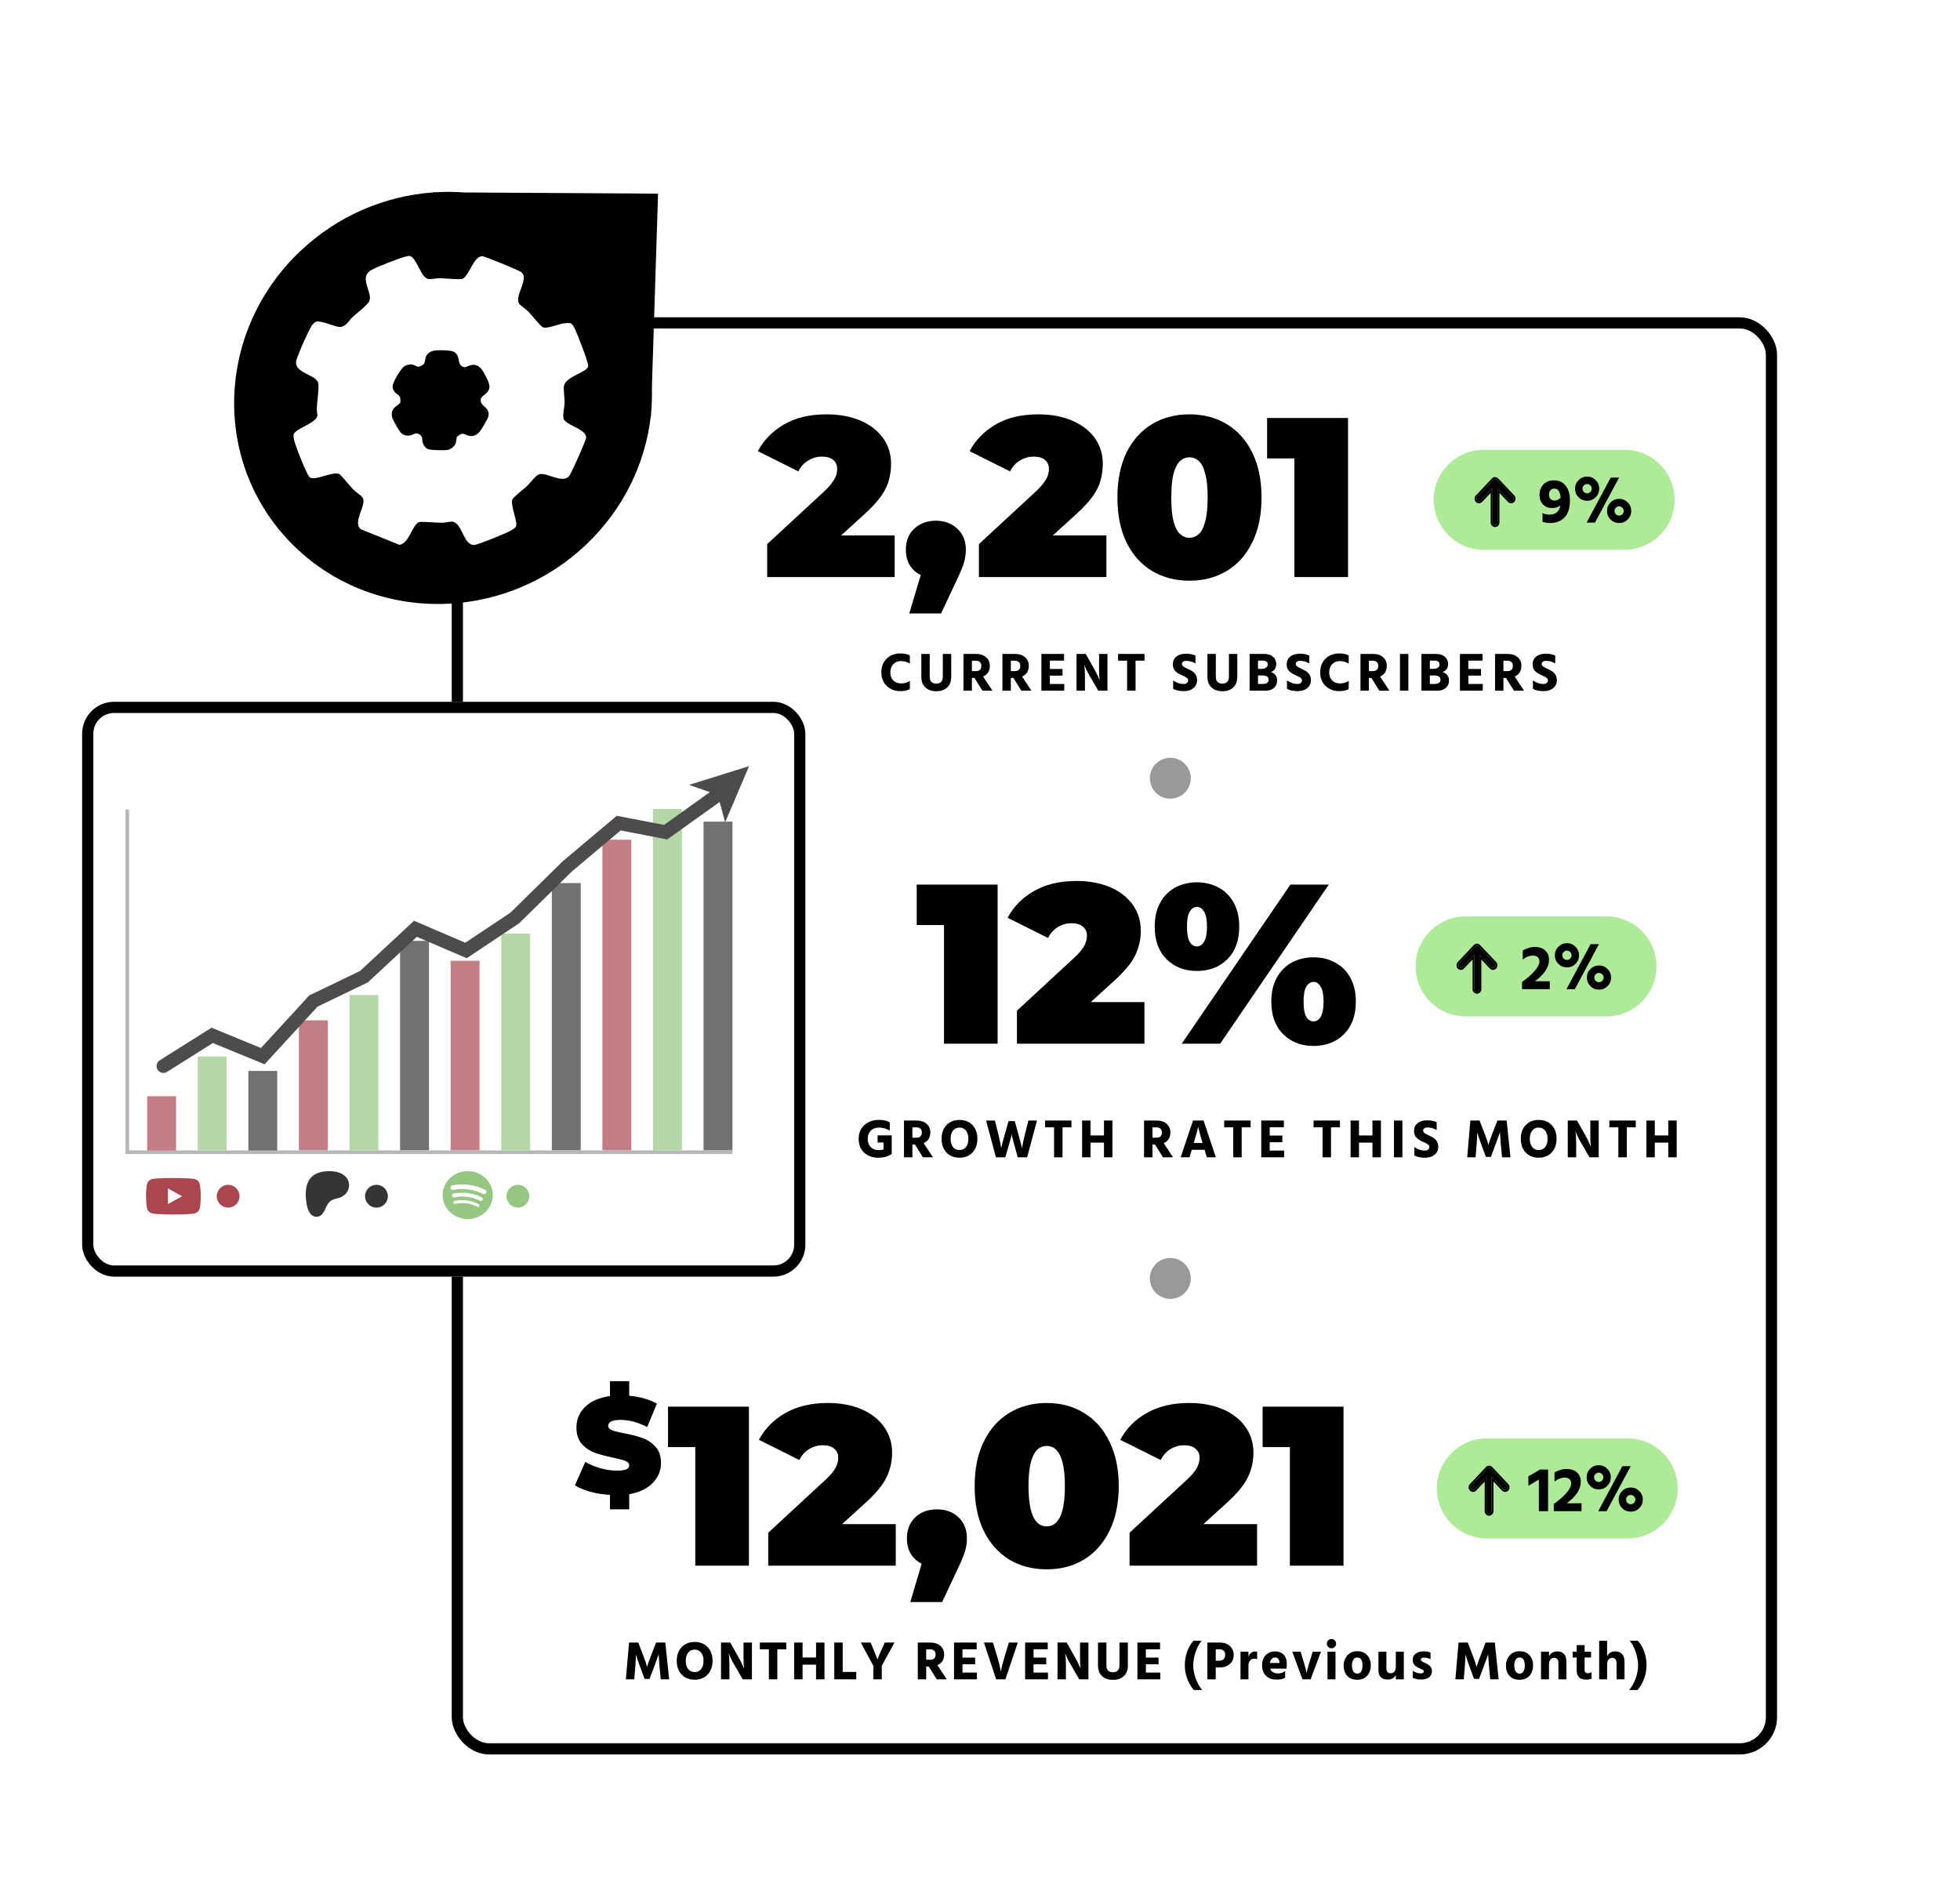 <svg width="420" height="405" viewBox="0 0 420 405" fill="none" xmlns="http://www.w3.org/2000/svg">
<g filter="url(#filter0_d_6360_2022)">
<rect x="96.8" y="64.8" width="284" height="308" rx="8" fill="white"/>
<rect x="98" y="66" width="281.6" height="305.6" rx="6.8" stroke="black" stroke-width="2.4"/>
<path d="M164.397 120.471V113.409L176.718 102.013C177.498 101.266 178.065 100.617 178.423 100.065C178.812 99.512 179.072 99.025 179.202 98.603C179.332 98.149 179.397 97.727 179.397 97.337C179.397 96.493 179.12 95.844 178.569 95.389C178.017 94.902 177.189 94.659 176.085 94.659C175.078 94.659 174.121 94.934 173.212 95.487C172.302 96.006 171.588 96.785 171.069 97.824L162.4 93.49C163.633 91.152 165.484 89.253 167.952 87.792C170.419 86.331 173.487 85.6 177.157 85.6C179.851 85.6 182.237 86.038 184.316 86.915C186.393 87.792 188.017 89.026 189.186 90.616C190.355 92.207 190.939 94.091 190.939 96.266C190.939 97.369 190.793 98.474 190.501 99.578C190.241 100.681 189.689 101.85 188.845 103.084C188.001 104.285 186.751 105.633 185.095 107.126L175.842 115.552L174.04 111.558H191.719V120.471H164.397ZM194.843 128.263L198.934 114.578L200.541 120.714C198.659 120.714 197.116 120.179 195.915 119.107C194.714 118.004 194.113 116.509 194.113 114.627C194.113 112.711 194.714 111.201 195.915 110.097C197.149 108.961 198.691 108.393 200.541 108.393C202.392 108.393 203.918 108.961 205.119 110.097C206.353 111.201 206.97 112.711 206.97 114.627C206.97 115.146 206.921 115.666 206.824 116.185C206.759 116.704 206.597 117.337 206.337 118.084C206.077 118.798 205.655 119.772 205.071 121.006L201.662 128.263H194.843ZM209.769 120.471V113.409L222.091 102.013C222.87 101.266 223.438 100.617 223.796 100.065C224.185 99.512 224.444 99.025 224.575 98.603C224.704 98.149 224.77 97.727 224.77 97.337C224.77 96.493 224.493 95.844 223.942 95.389C223.389 94.902 222.562 94.659 221.458 94.659C220.451 94.659 219.493 94.934 218.585 95.487C217.675 96.006 216.961 96.785 216.442 97.824L207.773 93.49C209.006 91.152 210.856 89.253 213.325 87.792C215.792 86.331 218.86 85.6 222.529 85.6C225.224 85.6 227.61 86.038 229.689 86.915C231.766 87.792 233.39 89.026 234.559 90.616C235.728 92.207 236.312 94.091 236.312 96.266C236.312 97.369 236.166 98.474 235.874 99.578C235.614 100.681 235.061 101.85 234.218 103.084C233.373 104.285 232.124 105.633 230.468 107.126L221.214 115.552L219.412 111.558H237.091V120.471H209.769ZM254.887 121.25C251.867 121.25 249.189 120.552 246.851 119.156C244.546 117.76 242.727 115.73 241.397 113.068C240.097 110.406 239.448 107.192 239.448 103.425C239.448 99.658 240.097 96.444 241.397 93.782C242.727 91.12 244.546 89.09 246.851 87.694C249.189 86.299 251.867 85.6 254.887 85.6C257.907 85.6 260.569 86.299 262.874 87.694C265.212 89.09 267.029 91.12 268.329 93.782C269.659 96.444 270.326 99.658 270.326 103.425C270.326 107.192 269.659 110.406 268.329 113.068C267.029 115.73 265.212 117.76 262.874 119.156C260.569 120.552 257.907 121.25 254.887 121.25ZM254.887 112.045C255.633 112.045 256.299 111.785 256.884 111.266C257.468 110.747 257.922 109.854 258.247 108.587C258.604 107.321 258.783 105.6 258.783 103.425C258.783 101.217 258.604 99.497 258.247 98.263C257.922 96.996 257.468 96.103 256.884 95.584C256.299 95.065 255.633 94.805 254.887 94.805C254.141 94.805 253.475 95.065 252.89 95.584C252.306 96.103 251.834 96.996 251.478 98.263C251.153 99.497 250.991 101.217 250.991 103.425C250.991 105.6 251.153 107.321 251.478 108.587C251.834 109.854 252.306 110.747 252.89 111.266C253.475 111.785 254.14 112.045 254.887 112.045ZM277.369 120.471V90.373L282.288 95.048H271.525V86.379H288.863V120.471H277.369Z" fill="black"/>
<path d="M194.969 137.283V139.013C194.385 138.654 193.734 138.475 193.017 138.475C192.386 138.475 191.856 138.697 191.427 139.141C190.999 139.578 190.785 140.166 190.785 140.906C190.785 141.631 190.999 142.208 191.427 142.636C191.856 143.057 192.409 143.268 193.087 143.268C193.82 143.268 194.447 143.081 194.969 142.706V144.471C194.494 144.768 193.808 144.916 192.912 144.916C191.759 144.916 190.792 144.545 190.013 143.805C189.242 143.057 188.856 142.091 188.856 140.906C188.856 139.706 189.23 138.729 189.978 137.973C190.734 137.217 191.716 136.839 192.924 136.839C193.812 136.839 194.494 136.987 194.969 137.283ZM202.032 141.783V136.944H203.832V141.771C203.832 142.8 203.544 143.587 202.967 144.132C202.39 144.67 201.611 144.939 200.629 144.939C199.663 144.939 198.888 144.67 198.303 144.132C197.719 143.595 197.427 142.835 197.427 141.853V136.944H199.227V141.842C199.227 142.816 199.694 143.303 200.629 143.303C201.564 143.303 202.032 142.796 202.032 141.783ZM208.262 138.405V140.626H209.115C209.894 140.626 210.284 140.244 210.284 139.48C210.284 139.145 210.183 138.884 209.98 138.697C209.777 138.503 209.501 138.405 209.15 138.405H208.262ZM210.518 144.822L208.811 142.087H208.262V144.822H206.462V136.944H209.185C210.066 136.944 210.771 137.178 211.301 137.645C211.838 138.113 212.107 138.721 212.107 139.469C212.107 140.591 211.628 141.366 210.67 141.795L212.668 144.822H210.518ZM216.61 138.405V140.626H217.464C218.243 140.626 218.632 140.244 218.632 139.48C218.632 139.145 218.531 138.884 218.328 138.697C218.126 138.503 217.849 138.405 217.499 138.405H216.61ZM218.866 144.822L217.16 142.087H216.61V144.822H214.81V136.944H217.534C218.414 136.944 219.119 137.178 219.649 137.645C220.187 138.113 220.456 138.721 220.456 139.469C220.456 140.591 219.977 141.366 219.018 141.795L221.017 144.822H218.866ZM224.97 143.384H228.056V144.822H223.159V136.944H228.009V138.382H224.97V140.17H227.682V141.596H224.97V143.384ZM230.686 144.822V136.944H232.661L234.497 140.205C234.754 140.665 234.976 141.097 235.163 141.503C235.358 141.9 235.482 142.181 235.537 142.344L235.63 142.601C235.552 142.025 235.513 141.226 235.513 140.205V136.944H237.314V144.822H235.338L233.456 141.561C233.207 141.14 232.985 140.727 232.79 140.322C232.603 139.909 232.474 139.605 232.404 139.41L232.311 139.118C232.428 139.819 232.486 140.634 232.486 141.561V144.822H230.686ZM245.253 136.944V138.393H243.336V144.822H241.524V138.393H239.596V136.944H245.253ZM256.169 137.295V138.978C255.538 138.612 254.883 138.428 254.205 138.428C253.901 138.428 253.668 138.491 253.504 138.616C253.348 138.74 253.27 138.9 253.27 139.095C253.27 139.29 253.368 139.465 253.562 139.621C253.757 139.769 254.049 139.929 254.439 140.1C254.681 140.209 254.879 140.306 255.035 140.392C255.199 140.47 255.382 140.583 255.585 140.731C255.795 140.871 255.959 141.023 256.075 141.187C256.2 141.343 256.305 141.538 256.391 141.771C256.477 142.005 256.52 142.258 256.52 142.531C256.52 143.24 256.259 143.817 255.737 144.261C255.214 144.697 254.521 144.916 253.656 144.916C252.729 144.916 251.973 144.752 251.388 144.425V142.613C252.097 143.127 252.853 143.384 253.656 143.384C253.929 143.384 254.155 143.314 254.334 143.174C254.513 143.026 254.603 142.835 254.603 142.601C254.603 142.523 254.591 142.449 254.568 142.379C254.544 142.309 254.501 142.243 254.439 142.181C254.377 142.118 254.314 142.068 254.252 142.029C254.198 141.982 254.112 141.931 253.995 141.877C253.886 141.814 253.792 141.764 253.714 141.725C253.636 141.686 253.52 141.631 253.364 141.561C253.216 141.491 253.095 141.436 253.001 141.397C252.495 141.164 252.086 140.875 251.774 140.532C251.47 140.19 251.318 139.734 251.318 139.165C251.318 138.487 251.568 137.941 252.066 137.528C252.565 137.108 253.255 136.897 254.135 136.897C254.922 136.897 255.6 137.03 256.169 137.295ZM263.342 141.783V136.944H265.142V141.771C265.142 142.8 264.854 143.587 264.277 144.132C263.7 144.67 262.921 144.939 261.939 144.939C260.973 144.939 260.198 144.67 259.613 144.132C259.029 143.595 258.737 142.835 258.737 141.853V136.944H260.537V141.842C260.537 142.816 261.004 143.303 261.939 143.303C262.874 143.303 263.342 142.796 263.342 141.783ZM269.572 143.384H270.519C271.407 143.384 271.851 143.081 271.851 142.473C271.851 141.865 271.411 141.561 270.53 141.561H269.572V143.384ZM269.572 138.382V140.147H270.238C270.706 140.147 271.056 140.061 271.29 139.89C271.532 139.718 271.652 139.492 271.652 139.212C271.652 138.658 271.278 138.382 270.53 138.382H269.572ZM267.772 136.944H270.834C271.699 136.944 272.358 137.151 272.81 137.564C273.261 137.969 273.487 138.487 273.487 139.118C273.487 139.531 273.378 139.893 273.16 140.205C272.942 140.517 272.658 140.727 272.307 140.836C273.219 141.109 273.674 141.725 273.674 142.683C273.674 143.306 273.448 143.821 272.997 144.226C272.552 144.623 271.945 144.822 271.173 144.822H267.772V136.944ZM280.564 137.295V138.978C279.933 138.612 279.278 138.428 278.6 138.428C278.296 138.428 278.062 138.491 277.899 138.616C277.743 138.74 277.665 138.9 277.665 139.095C277.665 139.29 277.762 139.465 277.957 139.621C278.152 139.769 278.444 139.929 278.834 140.1C279.076 140.209 279.274 140.306 279.43 140.392C279.594 140.47 279.777 140.583 279.979 140.731C280.19 140.871 280.353 141.023 280.47 141.187C280.595 141.343 280.7 141.538 280.786 141.771C280.872 142.005 280.914 142.258 280.914 142.531C280.914 143.24 280.653 143.817 280.131 144.261C279.609 144.697 278.916 144.916 278.051 144.916C277.124 144.916 276.368 144.752 275.783 144.425V142.613C276.492 143.127 277.248 143.384 278.051 143.384C278.324 143.384 278.55 143.314 278.729 143.174C278.908 143.026 278.998 142.835 278.998 142.601C278.998 142.523 278.986 142.449 278.963 142.379C278.939 142.309 278.896 142.243 278.834 142.181C278.772 142.118 278.709 142.068 278.647 142.029C278.592 141.982 278.507 141.931 278.39 141.877C278.281 141.814 278.187 141.764 278.109 141.725C278.031 141.686 277.914 141.631 277.759 141.561C277.611 141.491 277.49 141.436 277.396 141.397C276.89 141.164 276.481 140.875 276.169 140.532C275.865 140.19 275.713 139.734 275.713 139.165C275.713 138.487 275.962 137.941 276.461 137.528C276.96 137.108 277.65 136.897 278.53 136.897C279.317 136.897 279.995 137.03 280.564 137.295ZM289.011 137.283V139.013C288.426 138.654 287.776 138.475 287.059 138.475C286.428 138.475 285.898 138.697 285.469 139.141C285.041 139.578 284.826 140.166 284.826 140.906C284.826 141.631 285.041 142.208 285.469 142.636C285.898 143.057 286.451 143.268 287.129 143.268C287.861 143.268 288.489 143.081 289.011 142.706V144.471C288.535 144.768 287.85 144.916 286.954 144.916C285.8 144.916 284.834 144.545 284.055 143.805C283.283 143.057 282.898 142.091 282.898 140.906C282.898 139.706 283.272 138.729 284.02 137.973C284.776 137.217 285.757 136.839 286.965 136.839C287.854 136.839 288.535 136.987 289.011 137.283ZM293.328 138.405V140.626H294.181C294.96 140.626 295.35 140.244 295.35 139.48C295.35 139.145 295.248 138.884 295.046 138.697C294.843 138.503 294.567 138.405 294.216 138.405H293.328ZM295.584 144.822L293.877 142.087H293.328V144.822H291.528V136.944H294.251C295.132 136.944 295.837 137.178 296.367 137.645C296.904 138.113 297.173 138.721 297.173 139.469C297.173 140.591 296.694 141.366 295.735 141.795L297.734 144.822H295.584ZM299.993 144.822V136.944H301.793V144.822H299.993ZM306.394 143.384H307.341C308.23 143.384 308.674 143.081 308.674 142.473C308.674 141.865 308.233 141.561 307.353 141.561H306.394V143.384ZM306.394 138.382V140.147H307.061C307.528 140.147 307.879 140.061 308.113 139.89C308.354 139.718 308.475 139.492 308.475 139.212C308.475 138.658 308.101 138.382 307.353 138.382H306.394ZM304.594 136.944H307.657C308.522 136.944 309.18 137.151 309.632 137.564C310.084 137.969 310.31 138.487 310.31 139.118C310.31 139.531 310.201 139.893 309.983 140.205C309.765 140.517 309.48 140.727 309.13 140.836C310.041 141.109 310.497 141.725 310.497 142.683C310.497 143.306 310.271 143.821 309.819 144.226C309.375 144.623 308.767 144.822 307.996 144.822H304.594V136.944ZM314.652 143.384H317.738V144.822H312.841V136.944H317.691V138.382H314.652V140.17H317.364V141.596H314.652V143.384ZM322.167 138.405V140.626H323.02C323.8 140.626 324.189 140.244 324.189 139.48C324.189 139.145 324.088 138.884 323.885 138.697C323.683 138.503 323.406 138.405 323.055 138.405H322.167ZM324.423 144.822L322.716 142.087H322.167V144.822H320.367V136.944H323.09C323.971 136.944 324.676 137.178 325.206 137.645C325.744 138.113 326.013 138.721 326.013 139.469C326.013 140.591 325.533 141.366 324.575 141.795L326.574 144.822H324.423ZM333.263 137.295V138.978C332.632 138.612 331.978 138.428 331.3 138.428C330.996 138.428 330.762 138.491 330.598 138.616C330.443 138.74 330.365 138.9 330.365 139.095C330.365 139.29 330.462 139.465 330.657 139.621C330.852 139.769 331.144 139.929 331.533 140.1C331.775 140.209 331.974 140.306 332.13 140.392C332.293 140.47 332.476 140.583 332.679 140.731C332.889 140.871 333.053 141.023 333.17 141.187C333.295 141.343 333.4 141.538 333.485 141.771C333.571 142.005 333.614 142.258 333.614 142.531C333.614 143.24 333.353 143.817 332.831 144.261C332.309 144.697 331.615 144.916 330.75 144.916C329.823 144.916 329.067 144.752 328.483 144.425V142.613C329.192 143.127 329.948 143.384 330.75 143.384C331.023 143.384 331.249 143.314 331.428 143.174C331.607 143.026 331.697 142.835 331.697 142.601C331.697 142.523 331.685 142.449 331.662 142.379C331.639 142.309 331.596 142.243 331.533 142.181C331.471 142.118 331.409 142.068 331.346 142.029C331.292 141.982 331.206 141.931 331.089 141.877C330.98 141.814 330.887 141.764 330.809 141.725C330.731 141.686 330.614 141.631 330.458 141.561C330.31 141.491 330.189 141.436 330.096 141.397C329.589 141.164 329.18 140.875 328.868 140.532C328.565 140.19 328.413 139.734 328.413 139.165C328.413 138.487 328.662 137.941 329.161 137.528C329.659 137.108 330.349 136.897 331.23 136.897C332.017 136.897 332.694 137.03 333.263 137.295Z" fill="black"/>
<path d="M317.936 93.198H348.131C354.049 93.198 358.846 97.995 358.846 103.912C358.846 109.83 354.049 114.627 348.131 114.627H317.936C312.019 114.627 307.222 109.83 307.222 103.912C307.222 97.995 312.019 93.198 317.936 93.198Z" fill="#AFEA98"/>
<path d="M333.088 104.064C333.633 104.064 334.075 103.859 334.411 103.45C334.302 102.16 333.865 101.514 333.102 101.514C332.747 101.514 332.461 101.628 332.242 101.855C332.033 102.082 331.929 102.4 331.929 102.809C331.929 103.173 332.033 103.473 332.242 103.709C332.452 103.946 332.733 104.064 333.088 104.064ZM330.538 108.632V106.75C331.01 106.977 331.479 107.091 331.942 107.091C332.652 107.091 333.202 106.932 333.592 106.614C333.983 106.287 334.238 105.777 334.356 105.087C333.966 105.477 333.374 105.673 332.583 105.673C331.784 105.673 331.133 105.419 330.633 104.909C330.142 104.391 329.897 103.704 329.897 102.85C329.897 101.959 330.175 101.219 330.729 100.627C331.293 100.036 332.052 99.741 333.006 99.741C334.07 99.741 334.902 100.128 335.502 100.9C336.11 101.664 336.415 102.709 336.415 104.037C336.415 105.664 336.029 106.882 335.256 107.691C334.484 108.491 333.451 108.891 332.161 108.891C331.542 108.891 331.002 108.805 330.538 108.632ZM339.991 108.796L345.159 99.141H346.959L341.777 108.796H339.991ZM345.118 108.141C344.619 107.632 344.368 107.018 344.368 106.3C344.368 105.582 344.619 104.973 345.118 104.473C345.628 103.964 346.241 103.709 346.959 103.709C347.677 103.709 348.287 103.964 348.787 104.473C349.296 104.973 349.55 105.582 349.55 106.3C349.55 107.018 349.296 107.632 348.787 108.141C348.287 108.641 347.677 108.891 346.959 108.891C346.241 108.891 345.628 108.641 345.118 108.141ZM338.259 103.368C337.759 102.859 337.509 102.245 337.509 101.527C337.509 100.81 337.759 100.2 338.259 99.7C338.769 99.191 339.382 98.936 340.1 98.936C340.818 98.936 341.428 99.191 341.927 99.7C342.437 100.2 342.691 100.81 342.691 101.527C342.691 102.245 342.437 102.859 341.927 103.368C341.428 103.868 340.818 104.118 340.1 104.118C339.382 104.118 338.769 103.868 338.259 103.368ZM339.391 100.832C339.2 101.023 339.105 101.255 339.105 101.527C339.105 101.8 339.2 102.037 339.391 102.237C339.591 102.427 339.827 102.523 340.1 102.523C340.373 102.523 340.605 102.427 340.796 102.237C340.995 102.037 341.096 101.8 341.096 101.527C341.096 101.255 340.995 101.023 340.796 100.832C340.605 100.632 340.373 100.532 340.1 100.532C339.827 100.532 339.591 100.632 339.391 100.832ZM346.25 105.605C346.059 105.796 345.964 106.028 345.964 106.3C345.964 106.573 346.059 106.81 346.25 107.009C346.45 107.2 346.687 107.296 346.959 107.296C347.232 107.296 347.464 107.2 347.655 107.009C347.854 106.81 347.955 106.573 347.955 106.3C347.955 106.028 347.854 105.796 347.655 105.605C347.464 105.405 347.232 105.305 346.959 105.305C346.687 105.305 346.45 105.405 346.25 105.605Z" fill="black"/>
<path fill-rule="evenodd" clip-rule="evenodd" d="M319.988 99.621C320.199 99.398 320.542 99.398 320.754 99.621L324.197 103.271C324.408 103.494 324.408 103.857 324.197 104.082C323.985 104.306 323.644 104.306 323.432 104.082L320.912 101.412V108.771C320.912 109.087 320.67 109.344 320.371 109.344C320.072 109.344 319.829 109.087 319.829 108.771V101.412L317.309 104.082C317.098 104.306 316.756 104.306 316.545 104.082C316.333 103.857 316.333 103.494 316.545 103.271L319.988 99.621Z" fill="black"/>
<path fill-rule="evenodd" clip-rule="evenodd" d="M319.702 99.334C320.07 98.945 320.67 98.945 321.039 99.334L324.482 102.983C324.844 103.367 324.844 103.985 324.482 104.37C324.114 104.759 323.514 104.759 323.147 104.37L321.31 102.424V108.771C321.31 109.305 320.898 109.756 320.37 109.756C319.843 109.756 319.431 109.305 319.431 108.771V102.424L317.594 104.37C317.227 104.759 316.627 104.759 316.259 104.37C315.897 103.985 315.897 103.367 316.259 102.983L319.702 99.334ZM317.309 104.082C317.098 104.306 316.756 104.306 316.544 104.082C316.333 103.858 316.333 103.494 316.544 103.271L319.988 99.621C320.199 99.398 320.542 99.398 320.753 99.621L324.197 103.271C324.408 103.494 324.408 103.858 324.197 104.082C323.985 104.306 323.643 104.306 323.432 104.082L320.912 101.412V108.771C320.912 109.087 320.67 109.344 320.37 109.344C320.071 109.344 319.829 109.087 319.829 108.771V101.412L317.309 104.082Z" fill="black"/>
<path d="M213.776 186.379V220.471H202.283V195.048H196.438V186.379H213.776ZM245.236 211.558V220.471H217.914V213.409L230.236 202.013C231.307 201.007 232.022 200.145 232.379 199.431C232.736 198.718 232.914 198.019 232.914 197.337C232.914 196.493 232.622 195.844 232.038 195.389C231.486 194.902 230.674 194.659 229.603 194.659C228.564 194.659 227.59 194.934 226.68 195.487C225.772 196.039 225.073 196.818 224.586 197.824L215.917 193.49C217.217 191.055 219.116 189.139 221.615 187.743C224.116 186.314 227.135 185.6 230.674 185.6C233.369 185.6 235.756 186.038 237.833 186.915C239.912 187.792 241.535 189.041 242.703 190.665C243.872 192.289 244.457 194.155 244.457 196.266C244.457 198.149 244.052 199.919 243.239 201.574C242.46 203.198 240.918 205.049 238.612 207.126L233.742 211.558H245.236ZM256.495 204.886C253.832 204.886 251.657 204.042 249.969 202.354C248.28 200.666 247.436 198.343 247.436 195.389C247.436 193.409 247.826 191.704 248.605 190.275C249.384 188.847 250.456 187.76 251.82 187.012C253.215 186.265 254.774 185.892 256.495 185.892C258.216 185.892 259.758 186.265 261.122 187.012C262.517 187.76 263.605 188.847 264.385 190.275C265.164 191.704 265.553 193.409 265.553 195.389C265.553 198.343 264.709 200.666 263.021 202.354C261.332 204.042 259.157 204.886 256.495 204.886ZM276.511 186.379H284.742L261.463 220.471H253.232L276.511 186.379ZM256.495 199.626C257.111 199.626 257.615 199.302 258.005 198.652C258.426 197.97 258.638 196.882 258.638 195.389C258.638 193.896 258.426 192.825 258.005 192.175C257.615 191.493 257.111 191.152 256.495 191.152C255.878 191.152 255.358 191.493 254.936 192.175C254.547 192.825 254.352 193.896 254.352 195.389C254.352 196.882 254.547 197.97 254.936 198.652C255.358 199.302 255.877 199.626 256.495 199.626ZM281.479 220.958C278.816 220.958 276.641 220.113 274.953 218.425C273.264 216.737 272.42 214.415 272.42 211.461C272.42 209.481 272.81 207.776 273.589 206.347C274.369 204.918 275.44 203.831 276.804 203.084C278.199 202.337 279.758 201.964 281.479 201.964C283.2 201.964 284.742 202.337 286.106 203.084C287.502 203.831 288.59 204.918 289.369 206.347C290.148 207.776 290.538 209.481 290.538 211.461C290.538 214.415 289.693 216.737 288.005 218.425C286.316 220.113 284.141 220.958 281.479 220.958ZM281.479 215.698C282.096 215.698 282.599 215.374 282.989 214.724C283.411 214.042 283.622 212.954 283.622 211.461C283.622 209.968 283.411 208.896 282.989 208.247C282.599 207.565 282.096 207.224 281.479 207.224C280.862 207.224 280.342 207.565 279.921 208.247C279.531 208.896 279.336 209.968 279.336 211.461C279.336 212.954 279.531 214.042 279.921 214.724C280.342 215.374 280.862 215.698 281.479 215.698Z" fill="black"/>
<path d="M191.083 240.123V244.097C190.335 244.642 189.392 244.915 188.255 244.915C186.992 244.915 185.968 244.553 185.181 243.828C184.394 243.103 184 242.118 184 240.871C184 239.64 184.409 238.654 185.227 237.914C186.053 237.173 187.097 236.803 188.36 236.803C189.248 236.803 190.016 236.967 190.662 237.294V239.094C189.914 238.666 189.147 238.451 188.36 238.451C187.62 238.451 187.031 238.673 186.595 239.118C186.158 239.554 185.94 240.138 185.94 240.871C185.94 241.611 186.155 242.199 186.583 242.636C187.012 243.072 187.596 243.29 188.336 243.29C188.671 243.29 189.003 243.24 189.33 243.138V241.654H188.056V240.123H191.083ZM195.514 238.405V240.625H196.367C197.147 240.625 197.536 240.244 197.536 239.48C197.536 239.145 197.435 238.884 197.232 238.697C197.03 238.502 196.753 238.405 196.402 238.405H195.514ZM197.77 244.822L196.063 242.086H195.514V244.822H193.714V236.943H196.438C197.318 236.943 198.023 237.177 198.553 237.645C199.091 238.112 199.36 238.72 199.36 239.468C199.36 240.59 198.88 241.366 197.922 241.794L199.921 244.822H197.77ZM201.77 240.859C201.77 239.651 202.117 238.677 202.811 237.937C203.512 237.189 204.443 236.815 205.604 236.815C206.773 236.815 207.704 237.185 208.398 237.925C209.091 238.666 209.438 239.644 209.438 240.859C209.438 242.067 209.087 243.045 208.386 243.793C207.693 244.533 206.765 244.903 205.604 244.903C204.435 244.903 203.504 244.533 202.811 243.793C202.117 243.053 201.77 242.075 201.77 240.859ZM204.213 239.106C203.87 239.534 203.699 240.119 203.699 240.859C203.699 241.599 203.87 242.188 204.213 242.624C204.556 243.053 205.02 243.267 205.604 243.267C206.189 243.267 206.652 243.053 206.995 242.624C207.338 242.188 207.509 241.599 207.509 240.859C207.509 240.119 207.338 239.534 206.995 239.106C206.652 238.669 206.189 238.451 205.604 238.451C205.02 238.451 204.556 238.669 204.213 239.106ZM216.116 237.06H217.449L218.22 239.842C218.384 240.427 218.528 240.972 218.652 241.479C218.785 241.977 218.875 242.332 218.921 242.542L218.991 242.858C219.093 242.164 219.311 241.155 219.646 239.831L220.371 236.943H222.206L220.102 244.822H218.091L217.402 242.332C217.238 241.732 217.102 241.225 216.993 240.812C216.891 240.399 216.829 240.134 216.806 240.018L216.782 239.842C216.759 240.162 216.549 240.992 216.151 242.332L215.426 244.822H213.416L211.3 236.943H213.194L213.919 239.842C214.074 240.466 214.203 241.031 214.304 241.537C214.406 242.036 214.468 242.383 214.491 242.577L214.538 242.858C214.671 242.25 214.936 241.245 215.333 239.842L216.116 237.06ZM229.601 236.943V238.393H227.684V244.822H225.872V238.393H223.943V236.943H229.601ZM236.566 236.943H238.378V244.822H236.566V241.677H233.679V244.822H231.879V236.943H233.679V240.146H236.566V236.943ZM246.952 238.405V240.625H247.806C248.585 240.625 248.974 240.244 248.974 239.48C248.974 239.145 248.873 238.884 248.67 238.697C248.468 238.502 248.191 238.405 247.841 238.405H246.952ZM249.208 244.822L247.502 242.086H246.952V244.822H245.152V236.943H247.876C248.756 236.943 249.461 237.177 249.991 237.645C250.529 238.112 250.798 238.72 250.798 239.468C250.798 240.59 250.319 241.366 249.36 241.794L251.359 244.822H249.208ZM255.803 241.759H257.697L257.615 241.479C257.389 240.715 257.202 240.064 257.054 239.527C256.914 238.989 256.828 238.642 256.797 238.486L256.75 238.253C256.688 238.681 256.399 239.757 255.885 241.479L255.803 241.759ZM258.609 244.822L258.129 243.209H255.371L254.892 244.822H253.01L255.64 236.943H257.907L260.537 244.822H258.609ZM267.988 236.943V238.393H266.071V244.822H264.259V238.393H262.33V236.943H267.988ZM272.079 243.384H275.164V244.822H270.267V236.943H275.118V238.381H272.079V240.17H274.79V241.596H272.079V243.384ZM287.132 236.943V238.393H285.215V244.822H283.404V238.393H281.475V236.943H287.132ZM294.098 236.943H295.909V244.822H294.098V241.677H291.211V244.822H289.411V236.943H291.211V240.146H294.098V236.943ZM298.71 244.822V236.943H300.51V244.822H298.71ZM307.858 237.294V238.977C307.227 238.611 306.572 238.428 305.894 238.428C305.59 238.428 305.357 238.49 305.193 238.615C305.037 238.74 304.959 238.899 304.959 239.094C304.959 239.289 305.057 239.464 305.252 239.62C305.446 239.768 305.739 239.928 306.128 240.099C306.37 240.208 306.568 240.306 306.724 240.392C306.888 240.47 307.071 240.582 307.274 240.731C307.484 240.871 307.648 241.023 307.765 241.186C307.889 241.342 307.994 241.537 308.08 241.771C308.166 242.005 308.209 242.258 308.209 242.531C308.209 243.24 307.948 243.816 307.426 244.26C306.903 244.697 306.21 244.915 305.345 244.915C304.418 244.915 303.662 244.751 303.077 244.424V242.612C303.787 243.127 304.542 243.384 305.345 243.384C305.618 243.384 305.844 243.314 306.023 243.173C306.202 243.025 306.292 242.834 306.292 242.601C306.292 242.523 306.28 242.449 306.257 242.379C306.233 242.309 306.19 242.242 306.128 242.18C306.066 242.118 306.003 242.067 305.941 242.028C305.887 241.981 305.801 241.931 305.684 241.876C305.575 241.814 305.481 241.763 305.403 241.724C305.326 241.685 305.209 241.631 305.053 241.56C304.905 241.49 304.784 241.436 304.69 241.397C304.184 241.163 303.775 240.875 303.463 240.532C303.159 240.189 303.007 239.733 303.007 239.164C303.007 238.486 303.257 237.941 303.755 237.528C304.254 237.107 304.944 236.897 305.824 236.897C306.611 236.897 307.289 237.029 307.858 237.294ZM314.4 244.822L315.078 236.943H317.053L318.152 239.795C318.339 240.271 318.498 240.707 318.631 241.105C318.763 241.502 318.849 241.783 318.888 241.946L318.947 242.18C319.071 241.666 319.344 240.871 319.765 239.795L320.875 236.943H322.85L323.669 244.822H321.869L321.576 241.771L321.424 239.468C321.222 240.053 320.941 240.82 320.583 241.771L319.473 244.74H318.409L317.31 241.771C317.131 241.288 316.979 240.855 316.854 240.473C316.73 240.092 316.648 239.827 316.609 239.679L316.55 239.468C316.55 240.021 316.515 240.789 316.445 241.771L316.2 244.822H314.4ZM325.885 240.859C325.885 239.651 326.231 238.677 326.925 237.937C327.626 237.189 328.557 236.815 329.718 236.815C330.887 236.815 331.818 237.185 332.512 237.925C333.206 238.666 333.552 239.644 333.552 240.859C333.552 242.067 333.202 243.045 332.5 243.793C331.807 244.533 330.879 244.903 329.718 244.903C328.55 244.903 327.618 244.533 326.925 243.793C326.231 243.053 325.885 242.075 325.885 240.859ZM328.328 239.106C327.985 239.534 327.813 240.119 327.813 240.859C327.813 241.599 327.985 242.188 328.328 242.624C328.67 243.053 329.134 243.267 329.718 243.267C330.303 243.267 330.767 243.053 331.109 242.624C331.452 242.188 331.624 241.599 331.624 240.859C331.624 240.119 331.452 239.534 331.109 239.106C330.767 238.669 330.303 238.451 329.718 238.451C329.134 238.451 328.67 238.669 328.328 239.106ZM335.952 244.822V236.943H337.928L339.763 240.205C340.02 240.664 340.242 241.097 340.429 241.502C340.624 241.899 340.748 242.18 340.803 242.344L340.897 242.601C340.819 242.024 340.78 241.225 340.78 240.205V236.943H342.58V244.822H340.604L338.722 241.56C338.473 241.14 338.251 240.727 338.056 240.321C337.869 239.908 337.741 239.605 337.671 239.41L337.577 239.118C337.694 239.819 337.752 240.633 337.752 241.56V244.822H335.952ZM350.52 236.943V238.393H348.603V244.822H346.791V238.393H344.863V236.943H350.52ZM357.485 236.943H359.297V244.822H357.485V241.677H354.598V244.822H352.798V236.943H354.598V240.146H357.485V236.943Z" fill="black"/>
<path d="M314.054 193.197H344.249C350.166 193.197 354.964 197.994 354.964 203.912C354.964 209.829 350.166 214.626 344.249 214.626H314.054C308.137 214.626 303.339 209.829 303.339 203.912C303.339 197.994 308.137 193.197 314.054 193.197Z" fill="#AFEA98"/>
<path d="M328.933 207.091H332.097V208.782H326.151V207.241C327.133 206.568 327.997 205.823 328.742 205.005C329.497 204.187 329.874 203.464 329.874 202.837C329.874 202.455 329.76 202.155 329.533 201.937C329.306 201.71 328.961 201.596 328.497 201.596C327.724 201.596 326.992 201.882 326.301 202.455V200.532C326.601 200.314 326.992 200.128 327.474 199.973C327.956 199.818 328.429 199.741 328.892 199.741C329.82 199.741 330.556 199.987 331.101 200.477C331.656 200.96 331.933 201.637 331.933 202.509C331.933 204.082 330.933 205.61 328.933 207.091ZM335.67 208.796L340.838 199.141H342.638L337.456 208.796H335.67ZM340.797 208.141C340.296 207.632 340.047 207.018 340.047 206.3C340.047 205.582 340.296 204.973 340.797 204.473C341.305 203.964 341.919 203.709 342.638 203.709C343.357 203.709 343.965 203.964 344.465 204.473C344.974 204.973 345.229 205.582 345.229 206.3C345.229 207.018 344.974 207.632 344.465 208.141C343.965 208.641 343.356 208.891 342.638 208.891C341.92 208.891 341.305 208.641 340.797 208.141ZM333.938 203.368C333.437 202.859 333.188 202.245 333.188 201.527C333.188 200.81 333.437 200.2 333.938 199.7C334.446 199.191 335.06 198.937 335.779 198.937C336.498 198.937 337.105 199.191 337.606 199.7C338.115 200.2 338.37 200.81 338.37 201.527C338.37 202.245 338.115 202.859 337.606 203.368C337.105 203.868 336.497 204.118 335.779 204.118C335.061 204.118 334.446 203.868 333.938 203.368ZM335.07 200.832C334.879 201.023 334.783 201.255 334.783 201.527C334.783 201.8 334.879 202.037 335.07 202.237C335.269 202.427 335.506 202.523 335.779 202.523C336.052 202.523 336.283 202.427 336.474 202.237C336.674 202.037 336.774 201.8 336.774 201.527C336.774 201.255 336.674 201.023 336.474 200.832C336.283 200.632 336.052 200.532 335.779 200.532C335.506 200.532 335.269 200.632 335.07 200.832ZM341.929 205.605C341.738 205.796 341.643 206.028 341.643 206.3C341.643 206.573 341.738 206.81 341.929 207.009C342.129 207.2 342.365 207.296 342.638 207.296C342.911 207.296 343.143 207.2 343.333 207.009C343.533 206.81 343.633 206.573 343.633 206.3C343.633 206.028 343.533 205.796 343.333 205.605C343.143 205.405 342.911 205.305 342.638 205.305C342.365 205.305 342.129 205.405 341.929 205.605Z" fill="black"/>
<path fill-rule="evenodd" clip-rule="evenodd" d="M316.107 199.621C316.318 199.398 316.661 199.398 316.872 199.621L320.315 203.271C320.527 203.494 320.527 203.857 320.315 204.082C320.104 204.306 319.762 204.306 319.551 204.082L317.031 201.412V208.771C317.031 209.087 316.788 209.344 316.489 209.344C316.19 209.344 315.948 209.087 315.948 208.771V201.412L313.428 204.082C313.217 204.306 312.875 204.306 312.663 204.082C312.452 203.857 312.452 203.494 312.663 203.271L316.107 199.621Z" fill="black"/>
<path fill-rule="evenodd" clip-rule="evenodd" d="M315.821 199.334C316.189 198.944 316.789 198.944 317.157 199.334L320.601 202.982C320.963 203.366 320.963 203.985 320.601 204.37C320.232 204.758 319.632 204.758 319.265 204.37L317.429 202.423V208.77C317.429 209.305 317.017 209.756 316.489 209.756C315.961 209.756 315.549 209.305 315.549 208.77V202.423L313.713 204.37C313.346 204.758 312.746 204.758 312.378 204.37C312.015 203.985 312.015 203.366 312.378 202.982L315.821 199.334ZM313.428 204.081C313.216 204.305 312.874 204.305 312.663 204.081C312.452 203.857 312.452 203.494 312.663 203.271L316.106 199.621C316.318 199.398 316.661 199.398 316.872 199.621L320.315 203.271C320.527 203.494 320.527 203.857 320.315 204.081C320.104 204.305 319.762 204.305 319.551 204.081L317.031 201.411V208.77C317.031 209.087 316.788 209.344 316.489 209.344C316.19 209.344 315.948 209.087 315.948 208.77V201.411L313.428 204.081Z" fill="black"/>
<path d="M250.783 167.967C253.204 167.967 255.166 166.004 255.166 163.583C255.166 161.163 253.204 159.2 250.783 159.2C248.362 159.2 246.4 161.163 246.4 163.583C246.4 166.004 248.362 167.967 250.783 167.967Z" fill="#999999"/>
<path d="M141.639 310.333C141.639 311.969 141.045 313.401 139.856 314.628C138.687 315.836 137.012 316.635 134.83 317.024V320.268H130.71V317.17C129.249 317.092 127.846 316.868 126.502 316.498C125.177 316.128 124.077 315.67 123.2 315.125L125.421 310.099C126.395 310.664 127.486 311.122 128.694 311.472C129.902 311.803 131.061 311.969 132.171 311.969C133.126 311.969 133.808 311.881 134.217 311.706C134.626 311.511 134.83 311.229 134.83 310.859C134.83 310.43 134.558 310.109 134.012 309.894C133.486 309.68 132.609 309.446 131.382 309.193C129.804 308.862 128.489 308.511 127.437 308.141C126.385 307.751 125.47 307.128 124.69 306.271C123.911 305.394 123.522 304.216 123.522 302.735C123.522 301.021 124.135 299.55 125.363 298.323C126.609 297.095 128.392 296.316 130.71 295.985V292.8H134.83V295.926C137.168 296.141 139.145 296.706 140.762 297.621L138.687 302.618C136.681 301.605 134.782 301.099 132.989 301.099C131.217 301.099 130.33 301.527 130.33 302.384C130.33 302.793 130.593 303.105 131.119 303.319C131.645 303.514 132.512 303.729 133.72 303.962C135.278 304.255 136.593 304.595 137.665 304.985C138.736 305.355 139.661 305.969 140.441 306.826C141.239 307.683 141.639 308.852 141.639 310.333ZM160.484 298.254V332.346H148.99V306.923H143.146V298.254H160.484ZM191.943 323.433V332.346H164.621V325.284L176.943 313.888C178.014 312.882 178.729 312.021 179.086 311.307C179.443 310.593 179.622 309.894 179.622 309.212C179.622 308.368 179.329 307.719 178.745 307.264C178.194 306.777 177.381 306.534 176.31 306.534C175.271 306.534 174.297 306.809 173.388 307.362C172.479 307.914 171.78 308.693 171.293 309.699L162.624 305.365C163.924 302.93 165.823 301.014 168.323 299.618C170.823 298.189 173.843 297.475 177.381 297.475C180.076 297.475 182.463 297.914 184.54 298.79C186.619 299.667 188.242 300.916 189.411 302.54C190.579 304.164 191.164 306.03 191.164 308.141C191.164 310.024 190.759 311.794 189.946 313.449C189.167 315.073 187.625 316.924 185.32 319.001L180.449 323.433H191.943ZM200.766 320.268C202.65 320.268 204.192 320.836 205.393 321.972C206.595 323.109 207.195 324.619 207.195 326.502C207.195 327.346 207.082 328.19 206.854 329.034C206.627 329.879 206.108 331.16 205.295 332.882L201.886 340.138H195.068L197.503 331.908C196.497 331.421 195.718 330.722 195.165 329.813C194.614 328.871 194.337 327.768 194.337 326.502C194.337 324.619 194.938 323.109 196.139 321.972C197.341 320.836 198.883 320.268 200.766 320.268ZM224.293 333.125C221.273 333.125 218.595 332.427 216.257 331.031C213.952 329.602 212.133 327.557 210.803 324.894C209.503 322.199 208.854 319.002 208.854 315.3C208.854 311.599 209.503 308.417 210.803 305.755C212.133 303.059 213.952 301.014 216.257 299.618C218.595 298.189 221.273 297.475 224.293 297.475C227.312 297.475 229.975 298.189 232.28 299.618C234.618 301.014 236.435 303.059 237.735 305.755C239.065 308.417 239.731 311.599 239.731 315.3C239.731 319.002 239.065 322.199 237.735 324.894C236.435 327.557 234.618 329.602 232.28 331.031C229.975 332.427 227.312 333.125 224.293 333.125ZM224.293 323.92C226.89 323.92 228.189 321.047 228.189 315.3C228.189 309.553 226.89 306.68 224.293 306.68C221.696 306.68 220.397 309.553 220.397 315.3C220.397 321.047 221.695 323.92 224.293 323.92ZM269.372 323.433V332.346H242.05V325.284L254.371 313.888C255.443 312.882 256.158 312.021 256.514 311.307C256.872 310.593 257.05 309.894 257.05 309.212C257.05 308.368 256.758 307.719 256.173 307.264C255.622 306.777 254.81 306.534 253.738 306.534C252.7 306.534 251.726 306.809 250.816 307.362C249.907 307.914 249.209 308.693 248.722 309.699L240.053 305.365C241.352 302.93 243.252 301.014 245.751 299.618C248.251 298.189 251.271 297.475 254.81 297.475C257.505 297.475 259.891 297.914 261.969 298.79C264.047 299.667 265.67 300.916 266.839 302.54C268.008 304.164 268.592 306.03 268.592 308.141C268.592 310.024 268.187 311.794 267.375 313.449C266.596 315.073 265.054 316.924 262.748 319.001L257.878 323.433H269.372ZM287.898 298.254V332.346H276.404V306.923H270.56V298.254H287.898Z" fill="black"/>
<path d="M134.119 356.697L134.797 348.819H136.772L137.871 351.671C138.058 352.147 138.217 352.583 138.35 352.98C138.482 353.378 138.568 353.658 138.607 353.822L138.665 354.056C138.79 353.541 139.063 352.747 139.484 351.671L140.594 348.819H142.569L143.388 356.697H141.588L141.295 353.647L141.143 351.344C140.941 351.928 140.66 352.696 140.302 353.647L139.191 356.616H138.128L137.029 353.647C136.85 353.164 136.698 352.731 136.573 352.349C136.449 351.967 136.367 351.702 136.328 351.554L136.269 351.344C136.269 351.897 136.234 352.665 136.164 353.647L135.919 356.697H134.119ZM145.019 352.735C145.019 351.527 145.366 350.553 146.059 349.813C146.761 349.065 147.692 348.691 148.853 348.691C150.022 348.691 150.953 349.061 151.647 349.801C152.34 350.541 152.687 351.519 152.687 352.735C152.687 353.943 152.336 354.921 151.635 355.669C150.941 356.409 150.014 356.779 148.853 356.779C147.684 356.779 146.753 356.409 146.059 355.669C145.366 354.929 145.019 353.951 145.019 352.735ZM147.462 350.982C147.119 351.41 146.948 351.995 146.948 352.735C146.948 353.475 147.119 354.064 147.462 354.5C147.805 354.929 148.269 355.143 148.853 355.143C149.437 355.143 149.901 354.929 150.244 354.5C150.587 354.064 150.758 353.475 150.758 352.735C150.758 351.995 150.587 351.41 150.244 350.982C149.901 350.545 149.437 350.327 148.853 350.327C148.269 350.327 147.805 350.545 147.462 350.982ZM154.502 356.697V348.819H156.478L158.313 352.08C158.57 352.54 158.792 352.973 158.979 353.378C159.174 353.775 159.299 354.056 159.353 354.219L159.447 354.477C159.369 353.9 159.33 353.101 159.33 352.08V348.819H161.13V356.697H159.154L157.273 353.436C157.023 353.016 156.801 352.603 156.606 352.197C156.419 351.784 156.291 351.48 156.221 351.286L156.127 350.993C156.244 351.695 156.302 352.509 156.302 353.436V356.697H154.502ZM168.485 348.819V350.269H166.568V356.697H164.756V350.269H162.828V348.819H168.485ZM174.866 348.819H176.677V356.697H174.866V353.553H171.979V356.697H170.179V348.819H171.979V352.022H174.866V348.819ZM180.576 355.119H183.487V356.697H178.776V348.819H180.576V355.119ZM191.672 348.819L188.948 353.799V356.697H187.148V353.81L184.46 348.819H186.564L187.043 349.965C187.293 350.557 187.499 351.064 187.663 351.484C187.826 351.905 187.931 352.178 187.978 352.303L188.037 352.49C188.115 352.139 188.457 351.297 189.065 349.965L189.58 348.819H191.672ZM198.47 350.28V352.501H199.323C200.102 352.501 200.492 352.119 200.492 351.356C200.492 351.021 200.39 350.76 200.188 350.573C199.985 350.378 199.709 350.28 199.358 350.28H198.47ZM200.726 356.697L199.019 353.962H198.47V356.697H196.67V348.819H199.393C200.274 348.819 200.979 349.053 201.509 349.521C202.046 349.988 202.315 350.596 202.315 351.344C202.315 352.466 201.836 353.241 200.877 353.67L202.876 356.697H200.726ZM206.245 355.26H209.331V356.697H204.434V348.819H209.284V350.257H206.245V352.045H208.957V353.471H206.245V355.26ZM218.098 348.819L215.444 356.697H213.457L210.839 348.819H212.779L213.726 351.964C213.897 352.525 214.046 353.066 214.17 353.588C214.295 354.103 214.377 354.477 214.416 354.71L214.474 355.073C214.599 354.262 214.852 353.226 215.234 351.964L216.181 348.819H218.098ZM221.477 355.26H224.563V356.697H219.666V348.819H224.516V350.257H221.477V352.045H224.189V353.471H221.477V355.26ZM226.608 356.697V348.819H228.583L230.418 352.08C230.675 352.54 230.897 352.973 231.084 353.378C231.279 353.775 231.404 354.056 231.458 354.219L231.552 354.477C231.474 353.9 231.435 353.101 231.435 352.08V348.819H233.235V356.697H231.26L229.378 353.436C229.129 353.016 228.906 352.603 228.712 352.197C228.525 351.784 228.396 351.48 228.326 351.286L228.232 350.993C228.349 351.695 228.408 352.509 228.408 353.436V356.697H226.608ZM239.889 353.658V348.819H241.689V353.647C241.689 354.675 241.4 355.462 240.824 356.008C240.247 356.545 239.468 356.814 238.486 356.814C237.52 356.814 236.745 356.545 236.16 356.008C235.576 355.47 235.283 354.71 235.283 353.728V348.819H237.084V353.717C237.084 354.691 237.551 355.178 238.486 355.178C239.421 355.178 239.889 354.671 239.889 353.658ZM245.546 355.26H248.632V356.697H243.734V348.819H248.585V350.257H245.546V352.045H248.258V353.471H245.546V355.26ZM257.608 358.988H255.796C254.526 357.406 253.891 355.634 253.891 353.67C253.891 351.644 254.502 349.899 255.726 348.434H257.491C256.922 349.127 256.478 349.969 256.158 350.958C255.846 351.948 255.691 352.867 255.691 353.717C255.691 354.543 255.854 355.439 256.182 356.405C256.509 357.364 256.984 358.225 257.608 358.988ZM260.517 352.723H261.113C262.064 352.723 262.539 352.291 262.539 351.426C262.539 350.647 262.099 350.257 261.218 350.257H260.517V352.723ZM258.717 348.819H261.429C262.301 348.819 263.007 349.065 263.544 349.556C264.09 350.047 264.363 350.67 264.363 351.426C264.363 352.291 264.078 352.961 263.509 353.436C262.948 353.912 262.255 354.149 261.429 354.149H260.517V356.697H258.717V348.819ZM267.524 350.771V351.87C267.633 351.527 267.813 351.254 268.062 351.052C268.319 350.841 268.615 350.736 268.95 350.736C269.137 350.736 269.285 350.752 269.394 350.783V352.396C269.207 352.31 268.993 352.267 268.752 352.267C268.385 352.267 268.089 352.404 267.863 352.677C267.637 352.941 267.524 353.296 267.524 353.74V356.697H265.818L265.829 350.771H267.524ZM274.164 353.191V353.051C274.11 352.357 273.806 352.01 273.253 352.01C272.98 352.01 272.738 352.112 272.528 352.314C272.317 352.509 272.177 352.801 272.107 353.191H274.164ZM275.392 354.932V356.358C274.986 356.623 274.367 356.756 273.533 356.756C272.559 356.756 271.799 356.475 271.254 355.914C270.716 355.345 270.447 354.617 270.447 353.728C270.447 352.786 270.708 352.049 271.23 351.519C271.76 350.982 272.411 350.713 273.182 350.713C273.977 350.713 274.605 350.947 275.064 351.414C275.524 351.874 275.754 352.564 275.754 353.483C275.754 353.662 275.723 353.97 275.66 354.406H272.177C272.294 354.734 272.497 354.987 272.785 355.166C273.073 355.345 273.42 355.435 273.825 355.435C274.425 355.435 274.947 355.267 275.392 354.932ZM279.1 356.697L276.914 350.771H278.702L279.474 353.296C279.591 353.686 279.692 354.056 279.778 354.406C279.863 354.749 279.918 354.999 279.941 355.154L279.988 355.377C280.058 354.87 280.234 354.177 280.514 353.296L281.309 350.771H283.062L280.853 356.697H279.1ZM284.466 356.697V350.771H286.172V356.697H284.466ZM284.618 349.754C284.423 349.56 284.325 349.326 284.325 349.053C284.325 348.78 284.423 348.547 284.618 348.352C284.812 348.157 285.046 348.06 285.319 348.06C285.592 348.06 285.826 348.157 286.02 348.352C286.215 348.547 286.313 348.78 286.313 349.053C286.313 349.326 286.215 349.56 286.02 349.754C285.826 349.949 285.592 350.047 285.319 350.047C285.046 350.047 284.812 349.949 284.618 349.754ZM290.841 356.791C289.914 356.791 289.197 356.514 288.69 355.961C288.184 355.4 287.93 354.683 287.93 353.81C287.93 352.899 288.195 352.151 288.725 351.566C289.255 350.974 289.96 350.678 290.841 350.678C291.76 350.678 292.473 350.962 292.98 351.531C293.486 352.1 293.74 352.825 293.74 353.705C293.74 354.601 293.482 355.342 292.968 355.926C292.462 356.503 291.753 356.791 290.841 356.791ZM290.829 352.022C290.455 352.022 290.175 352.182 289.988 352.501C289.801 352.821 289.707 353.234 289.707 353.74C289.707 354.247 289.801 354.664 289.988 354.991C290.182 355.31 290.471 355.47 290.853 355.47C291.227 355.47 291.503 355.314 291.682 355.003C291.869 354.683 291.963 354.27 291.963 353.764C291.963 352.603 291.585 352.022 290.829 352.022ZM299.108 350.771H300.815V356.697H299.108V355.751C298.797 356.413 298.197 356.744 297.308 356.744C296.701 356.744 296.225 356.577 295.882 356.242C295.547 355.899 295.38 355.396 295.38 354.734V350.771H297.086V354.348C297.086 355.042 297.39 355.388 297.998 355.388C298.738 355.388 299.108 354.893 299.108 353.904V350.771ZM306.543 350.947V352.408C306.13 352.166 305.647 352.045 305.094 352.045C304.891 352.045 304.736 352.088 304.626 352.174C304.517 352.252 304.463 352.353 304.463 352.478C304.463 352.548 304.482 352.614 304.521 352.677C304.56 352.739 304.623 352.797 304.708 352.852C304.802 352.906 304.887 352.957 304.965 353.004C305.051 353.043 305.164 353.093 305.304 353.156C305.452 353.218 305.569 353.273 305.655 353.319C306.013 353.506 306.302 353.725 306.52 353.974C306.738 354.216 306.847 354.527 306.847 354.909C306.847 355.493 306.637 355.945 306.216 356.265C305.795 356.584 305.238 356.744 304.545 356.744C303.828 356.744 303.228 356.623 302.745 356.382V354.862C303.282 355.236 303.851 355.423 304.451 355.423C304.88 355.423 305.094 355.287 305.094 355.014C305.094 354.944 305.074 354.878 305.036 354.816C304.997 354.753 304.93 354.695 304.837 354.64C304.743 354.586 304.658 354.543 304.58 354.512C304.502 354.473 304.389 354.422 304.241 354.36C304.093 354.297 303.98 354.247 303.902 354.208C303.115 353.834 302.721 353.273 302.721 352.525C302.721 351.948 302.939 351.5 303.376 351.18C303.82 350.861 304.369 350.701 305.024 350.701C305.632 350.701 306.138 350.783 306.543 350.947ZM311.868 356.697L312.546 348.819H314.522L315.62 351.671C315.807 352.147 315.967 352.583 316.1 352.98C316.232 353.378 316.318 353.658 316.357 353.822L316.415 354.056C316.54 353.541 316.813 352.747 317.233 351.671L318.344 348.819H320.319L321.137 356.697H319.337L319.045 353.647L318.893 351.344C318.691 351.928 318.41 352.696 318.052 353.647L316.941 356.616H315.878L314.779 353.647C314.6 353.164 314.448 352.731 314.323 352.349C314.198 351.967 314.117 351.702 314.078 351.554L314.019 351.344C314.019 351.897 313.984 352.665 313.914 353.647L313.668 356.697H311.868ZM325.621 356.791C324.694 356.791 323.977 356.514 323.47 355.961C322.964 355.4 322.71 354.683 322.71 353.81C322.71 352.899 322.975 352.151 323.505 351.566C324.035 350.974 324.74 350.678 325.621 350.678C326.54 350.678 327.253 350.962 327.76 351.531C328.266 352.1 328.52 352.825 328.52 353.705C328.52 354.601 328.262 355.342 327.748 355.926C327.242 356.503 326.533 356.791 325.621 356.791ZM325.609 352.022C325.235 352.022 324.955 352.182 324.768 352.501C324.581 352.821 324.487 353.234 324.487 353.74C324.487 354.247 324.581 354.664 324.768 354.991C324.962 355.31 325.251 355.47 325.633 355.47C326.007 355.47 326.283 355.314 326.462 355.003C326.649 354.683 326.743 354.27 326.743 353.764C326.743 352.603 326.365 352.022 325.609 352.022ZM331.925 350.771V351.777C332.073 351.449 332.299 351.192 332.603 351.005C332.915 350.81 333.285 350.713 333.713 350.713C334.321 350.713 334.796 350.896 335.139 351.262C335.482 351.621 335.654 352.151 335.654 352.852V356.697H333.947V353.167C333.947 352.817 333.865 352.552 333.702 352.373C333.538 352.186 333.308 352.092 333.012 352.092C332.7 352.092 332.439 352.217 332.229 352.466C332.026 352.708 331.925 353.074 331.925 353.565V356.697H330.218V350.771H331.925ZM339.558 352.022V354.745C339.558 354.956 339.617 355.116 339.734 355.225C339.858 355.334 340.018 355.388 340.213 355.388C340.525 355.388 340.801 355.31 341.043 355.154V356.569C340.755 356.693 340.365 356.756 339.874 356.756C338.526 356.756 337.852 356.082 337.852 354.734V352.022H336.999V350.771H337.852V349.369H339.558V350.771H340.938V352.022H339.558ZM344.383 348.434V351.777C344.687 351.067 345.279 350.713 346.16 350.713C346.736 350.713 347.204 350.896 347.562 351.262C347.928 351.628 348.111 352.182 348.111 352.922V356.697H346.405V353.191C346.405 352.848 346.319 352.579 346.148 352.384C345.976 352.19 345.754 352.092 345.482 352.092C345.365 352.092 345.252 352.112 345.143 352.151C345.041 352.182 344.928 352.244 344.804 352.338C344.679 352.423 344.578 352.575 344.5 352.793C344.422 353.004 344.383 353.261 344.383 353.565V356.697H342.676V348.434H344.383ZM350.988 348.434C352.211 349.899 352.823 351.644 352.823 353.67C352.823 355.634 352.188 357.406 350.918 358.988H349.106C349.729 358.225 350.205 357.364 350.532 356.405C350.859 355.439 351.023 354.543 351.023 353.717C351.023 352.867 350.863 351.948 350.544 350.958C350.232 349.969 349.792 349.127 349.223 348.434H350.988Z" fill="black"/>
<path d="M318.602 305.073H348.797C354.715 305.073 359.512 309.87 359.512 315.788C359.512 321.705 354.715 326.502 348.797 326.502H318.602C312.685 326.502 307.888 321.705 307.888 315.788C307.888 309.87 312.685 305.073 318.602 305.073Z" fill="#AFEA98"/>
<path d="M327.505 315.23V313.198L330.014 311.739H331.732V320.658H329.755V313.88L327.505 315.23ZM335.739 318.967H338.903V320.658H332.958V319.117C333.939 318.444 334.803 317.698 335.549 316.88C336.303 316.062 336.68 315.339 336.68 314.712C336.68 314.33 336.567 314.03 336.339 313.812C336.112 313.585 335.767 313.471 335.303 313.471C334.531 313.471 333.799 313.758 333.108 314.33V312.407C333.408 312.189 333.799 312.003 334.28 311.848C334.762 311.694 335.235 311.617 335.699 311.617C336.626 311.617 337.362 311.862 337.908 312.353C338.463 312.835 338.739 313.512 338.739 314.385C338.739 315.958 337.74 317.485 335.739 318.967ZM342.476 320.671L347.644 311.017H349.444L344.262 320.671H342.476ZM347.603 320.017C347.104 319.507 346.853 318.894 346.853 318.176C346.853 317.458 347.104 316.848 347.603 316.348C348.113 315.839 348.726 315.585 349.444 315.585C350.162 315.585 350.772 315.839 351.271 316.348C351.781 316.848 352.035 317.458 352.035 318.176C352.035 318.894 351.781 319.507 351.271 320.017C350.772 320.516 350.162 320.767 349.444 320.767C348.726 320.767 348.113 320.516 347.603 320.017ZM340.744 315.244C340.244 314.734 339.994 314.121 339.994 313.403C339.994 312.685 340.244 312.075 340.744 311.576C341.253 311.066 341.867 310.812 342.585 310.812C343.303 310.812 343.913 311.066 344.412 311.576C344.922 312.075 345.176 312.685 345.176 313.403C345.176 314.121 344.922 314.734 344.412 315.244C343.913 315.744 343.303 315.994 342.585 315.994C341.867 315.994 341.253 315.744 340.744 315.244ZM341.876 312.708C341.685 312.898 341.59 313.13 341.59 313.403C341.59 313.676 341.685 313.912 341.876 314.112C342.076 314.303 342.312 314.398 342.585 314.398C342.858 314.398 343.09 314.303 343.28 314.112C343.48 313.912 343.58 313.676 343.58 313.403C343.58 313.13 343.48 312.898 343.28 312.708C343.09 312.508 342.858 312.407 342.585 312.407C342.312 312.407 342.076 312.508 341.876 312.708ZM348.735 317.48C348.544 317.671 348.449 317.903 348.449 318.176C348.449 318.448 348.544 318.685 348.735 318.885C348.935 319.076 349.171 319.171 349.444 319.171C349.717 319.171 349.949 319.076 350.14 318.885C350.339 318.685 350.44 318.448 350.44 318.176C350.44 317.903 350.339 317.671 350.14 317.48C349.949 317.281 349.717 317.18 349.444 317.18C349.171 317.18 348.935 317.281 348.735 317.48Z" fill="black"/>
<path fill-rule="evenodd" clip-rule="evenodd" d="M318.706 311.497C318.918 311.274 319.26 311.274 319.472 311.497L322.915 315.147C323.126 315.37 323.126 315.733 322.915 315.957C322.704 316.181 322.362 316.181 322.15 315.957L319.631 313.287V320.646C319.631 320.963 319.388 321.22 319.089 321.22C318.79 321.22 318.547 320.963 318.547 320.646V313.287L316.028 315.957C315.816 316.181 315.474 316.181 315.263 315.957C315.052 315.733 315.052 315.37 315.263 315.147L318.706 311.497Z" fill="black"/>
<path fill-rule="evenodd" clip-rule="evenodd" d="M318.421 311.209C318.789 310.82 319.389 310.82 319.757 311.209L323.201 314.858C323.563 315.242 323.563 315.86 323.201 316.245C322.832 316.634 322.232 316.634 321.865 316.245L320.029 314.299V320.646C320.029 321.18 319.617 321.631 319.089 321.631C318.561 321.631 318.149 321.18 318.149 320.646V314.299L316.313 316.245C315.946 316.634 315.346 316.634 314.978 316.245C314.615 315.86 314.615 315.242 314.978 314.858L318.421 311.209ZM316.028 315.957C315.816 316.181 315.475 316.181 315.263 315.957C315.052 315.733 315.052 315.369 315.263 315.146L318.706 311.497C318.918 311.274 319.261 311.274 319.472 311.497L322.915 315.146C323.127 315.369 323.127 315.733 322.915 315.957C322.704 316.181 322.362 316.181 322.151 315.957L319.631 313.287V320.646C319.631 320.962 319.388 321.219 319.089 321.219C318.79 321.219 318.548 320.962 318.548 320.646V313.287L316.028 315.957Z" fill="black"/>
<path d="M250.783 275.166C253.204 275.166 255.166 273.204 255.166 270.783C255.166 268.362 253.204 266.4 250.783 266.4C248.362 266.4 246.4 268.362 246.4 270.783C246.4 273.204 248.362 275.166 250.783 275.166Z" fill="#999999"/>
</g>
<g filter="url(#filter1_d_6360_2022)">
<rect x="17.6" y="148.8" width="154.978" height="123.2" rx="6.844" fill="white"/>
<rect x="18.8" y="150" width="152.578" height="120.8" rx="5.644" stroke="black" stroke-width="2.4"/>
<g opacity="0.7">
<path d="M37.728 233.33H31.534V245.137H37.728V233.33Z" fill="#AA464F"/>
<path d="M42.374 224.813H48.568V244.944H42.374V224.813Z" fill="#95C682"/>
<path d="M53.213 227.91H59.407V245.137H53.213V227.91Z" fill="#363535"/>
<path d="M64.053 217.071H70.247V244.944H64.053V217.071Z" fill="#AA464F"/>
<path d="M74.892 211.651H81.085V244.944H74.892V211.651Z" fill="#95C682"/>
<path d="M91.925 200.038H85.731V244.944H91.925V200.038Z" fill="#363535"/>
<path d="M102.765 204.296H96.571V244.944H102.765V204.296Z" fill="#AA464F"/>
<path d="M113.604 198.489H107.41V244.944H113.604V198.489Z" fill="#95C682"/>
<path d="M124.443 187.649H118.25V244.943H124.443V187.649Z" fill="#363535"/>
<path d="M135.283 178.359H129.089V244.944H135.283V178.359Z" fill="#AA464F"/>
<path d="M146.122 171.778H139.928V244.944H146.122V171.778Z" fill="#95C682"/>
<path d="M156.961 174.487H150.768V244.943H156.961V174.487Z" fill="#363535"/>
<path d="M27.663 171.901H26.889V245.454H27.663V171.901Z" fill="#999999"/>
<path d="M156.961 245.718V244.943H26.889V245.718H156.961Z" fill="#999999"/>
<path d="M35.019 226.872L45.471 220.291L56.31 224.743L67.15 212.936L77.989 207.71L89.022 197.451L99.861 202.097L110.313 195.129L121.54 184.096L132.573 174.805L142.638 176.74L153.477 168.998" stroke="black" stroke-width="2.933" stroke-linecap="round"/>
<path d="M155.026 167.643L152.316 166.689L157.929 164.933L155.702 170.159L155.026 167.643Z" fill="black" stroke="black" stroke-width="2.933"/>
</g>
<path d="M70.044 249.402C71.436 249.321 73.131 249.557 74.096 250.611C75.34 251.969 74.862 254.038 73.242 254.878C72.394 255.317 71.402 255.269 70.658 255.935C69.616 256.868 69.532 259.309 67.666 259.159C66.271 259.047 65.8 257.227 65.647 256.136C65.158 252.664 65.849 249.645 70.044 249.402Z" fill="#363535"/>
<path d="M100.436 249.392C97.468 249.279 94.967 251.484 94.849 254.317C94.731 257.15 97.042 259.538 100.009 259.65C102.977 259.763 105.478 257.558 105.596 254.725C105.714 251.892 103.403 249.504 100.436 249.392ZM102.706 256.912C102.639 257.025 102.509 257.081 102.382 257.064C102.343 257.059 102.304 257.047 102.268 257.027C101.557 256.641 100.782 256.389 99.966 256.28C99.148 256.17 98.331 256.208 97.536 256.392C97.364 256.432 97.19 256.331 97.148 256.166C97.107 256.002 97.213 255.836 97.385 255.796C98.259 255.594 99.157 255.552 100.055 255.672C100.952 255.793 101.804 256.069 102.586 256.494C102.74 256.578 102.794 256.765 102.706 256.912ZM103.413 255.564C103.303 255.758 103.049 255.83 102.847 255.725C102.015 255.296 101.115 255.014 100.17 254.888C99.226 254.761 98.279 254.795 97.356 254.989C97.306 254.999 97.256 255.001 97.208 254.994C97.04 254.972 96.897 254.853 96.858 254.685C96.809 254.47 96.951 254.258 97.176 254.21C98.197 253.996 99.244 253.958 100.287 254.098C101.33 254.238 102.325 254.549 103.244 255.024C103.447 255.129 103.522 255.371 103.413 255.564ZM104.196 254.045C104.093 254.235 103.878 254.333 103.669 254.305C103.612 254.297 103.557 254.28 103.503 254.254C102.535 253.773 101.492 253.456 100.403 253.31C99.314 253.164 98.22 253.195 97.15 253.402C96.871 253.456 96.601 253.284 96.544 253.019C96.488 252.754 96.668 252.495 96.946 252.441C98.13 252.212 99.341 252.178 100.546 252.339C101.751 252.5 102.905 252.852 103.977 253.384C104.229 253.51 104.327 253.805 104.196 254.046V254.045Z" fill="#95C682"/>
<path d="M37.156 250.854C37.169 250.854 40.827 250.855 41.74 251.088C42.245 251.217 42.642 251.595 42.777 252.076C43.021 252.947 43.022 254.766 43.022 254.766C43.022 254.775 43.022 256.586 42.777 257.455C42.642 257.936 42.245 258.314 41.74 258.443C40.827 258.676 37.169 258.677 37.156 258.677C37.156 258.677 33.486 258.677 32.572 258.443C32.067 258.314 31.67 257.936 31.535 257.455C31.29 256.586 31.289 254.775 31.289 254.766C31.289 254.766 31.289 252.947 31.535 252.076C31.67 251.595 32.067 251.217 32.572 251.088C33.486 250.854 37.156 250.854 37.156 250.854ZM35.981 256.442L39.029 254.766L35.981 253.09V256.442Z" fill="#AA464F"/>
<path d="M48.889 257.21C50.239 257.21 51.333 256.115 51.333 254.765C51.333 253.415 50.239 252.321 48.889 252.321C47.539 252.321 46.444 253.415 46.444 254.765C46.444 256.115 47.539 257.21 48.889 257.21Z" fill="#AA464F"/>
<path d="M80.667 257.21C82.017 257.21 83.111 256.115 83.111 254.765C83.111 253.415 82.017 252.321 80.667 252.321C79.317 252.321 78.222 253.415 78.222 254.765C78.222 256.115 79.317 257.21 80.667 257.21Z" fill="#363535"/>
<path d="M110.978 257.21C112.328 257.21 113.423 256.115 113.423 254.765C113.423 253.415 112.328 252.321 110.978 252.321C109.628 252.321 108.534 253.415 108.534 254.765C108.534 256.115 109.628 257.21 110.978 257.21Z" fill="#95C682"/>
</g>
<circle cx="95.2" cy="85.6" r="41.6" fill="white"/>
<g clip-path="url(#clip0_6360_2022)">
<path d="M85.762 86.267C85.839 86.088 85.803 85.274 85.697 85.079C85.266 84.282 84.217 84.322 84.126 82.832C84.078 82.019 85.895 79.024 86.558 78.558C86.95 78.281 87.431 78.138 87.902 78.103C89.128 78.013 89.244 79.2 90.694 78.13C91.181 77.77 91.023 76.75 91.412 76.161C91.9 75.421 92.601 75.168 93.441 75.089C94.223 75.016 96.767 75.045 97.347 75.437C98.808 76.424 97.818 78.075 99.254 78.628C99.803 78.839 100.407 78.359 100.942 78.238C101.887 78.025 102.745 78.462 103.259 79.22C103.818 80.046 104.999 82.084 104.874 83.048C104.692 84.445 103.189 84.698 103.033 85.49C102.706 87.141 105.086 87.142 104.659 89.227C104.554 89.736 103.16 92.082 102.786 92.526C102.313 93.089 101.591 93.505 100.846 93.46C99.636 93.385 99.396 92.382 98.052 93.484C97.702 93.77 97.822 94.522 97.674 94.94C97.433 95.622 96.807 96.15 96.12 96.379C95.567 96.564 92.225 96.5 91.711 96.255C91.106 95.968 90.76 95.442 90.569 94.816C90.396 94.248 90.667 93.733 90.094 93.26C89.126 92.464 88.809 93.152 87.803 93.334C87.101 93.459 86.284 93.192 85.827 92.662C85.382 92.147 84.39 90.332 84.12 89.673C83.841 88.992 83.906 88.087 84.391 87.495C84.719 87.097 85.611 86.623 85.762 86.267Z" fill="black"/>
<path d="M99.5 41.248C97.414 41.09 95.314 41.078 93.217 41.21L92.685 41.207L92.723 41.246C82.481 42.003 72.359 46.203 64.299 53.866C46.27 71.008 45.383 98.968 62.316 116.318C79.251 133.667 107.594 133.834 125.623 116.693C133.683 109.029 138.314 99.204 139.461 89.13L139.499 89.17L139.516 88.644C139.727 86.582 139.712 84.453 139.712 82.447L141.012 41.495L99.499 41.25L99.5 41.248ZM113.209 66.765C113.85 67.422 115.873 69.982 116.397 70.171C117.257 70.478 119.634 69.472 120.696 69.332C122.419 69.103 122.491 69.085 123.239 70.588C123.705 71.522 126.167 77.867 126.054 78.473C125.799 79.84 121.268 80.633 120.848 82.696C120.724 83.309 120.998 85.427 120.984 86.31C120.97 87.218 120.478 89.182 120.828 89.871C121.51 91.213 125.654 91.961 125.599 93.794C125.582 94.375 122.579 101.078 122.083 101.84C120.769 103.859 117.408 101.299 115.68 101.604C114.803 101.759 113.65 103.503 112.928 104.176C112.251 104.807 110.014 106.485 109.779 107.085C109.334 108.226 111.053 112.066 110.537 112.898C110.344 113.209 109.678 113.595 109.331 113.786C108.335 114.33 102.752 116.608 101.793 116.771C99.344 117.189 99.113 112.124 96.967 111.797C96.577 111.739 95.281 112.031 94.66 112.034C93.79 112.036 90.21 111.747 89.828 111.889C88.282 112.465 87.709 116.499 85.58 116.758L77.293 113.412C75.452 111.814 78.747 108.079 77.667 106.602C77.27 106.058 76.245 105.467 75.684 104.896C75.147 104.351 73.023 101.722 72.7 101.581C71.252 100.952 67.507 103.138 66.383 102.294C66.12 102.097 65.82 101.404 65.653 101.073C65.018 99.808 63.221 95.411 62.989 94.144C62.943 93.892 62.862 93.379 62.911 93.162C63.227 91.77 67.836 90.788 68.042 88.966C67.532 87.3 68.597 83.225 68.129 81.932C67.471 80.118 62.537 79.938 63.586 76.917C64.177 75.218 65.889 71.291 66.8 69.792C66.976 69.504 67.441 69.026 67.748 68.94C68.77 68.653 71.346 69.857 72.528 70.041C74.034 70.275 74.66 68.776 75.615 67.89C76.444 67.12 78.76 65.386 79.121 64.57C79.978 62.641 76.722 59.509 79.567 57.875C80.728 57.209 85.499 55.337 86.814 55.02C87.076 54.956 87.559 54.801 87.778 54.842C89.251 55.12 90.121 59.412 91.725 59.786C92.243 59.906 93.562 59.621 94.238 59.627C95.154 59.635 98.559 59.96 99.07 59.771C100.501 59.24 101.448 54.947 103.316 54.9C103.831 54.888 110.858 57.797 111.593 58.253C113.609 59.502 110.166 63.456 111.226 65.06C111.547 65.544 112.687 66.224 113.214 66.765H113.209Z" fill="black"/>
</g>
<defs>
<filter id="filter0_d_6360_2022" x="93.6" y="64.8" width="290.4" height="314.4" filterUnits="userSpaceOnUse" color-interpolation-filters="sRGB">
<feFlood flood-opacity="0" result="BackgroundImageFix"/>
<feColorMatrix in="SourceAlpha" type="matrix" values="0 0 0 0 0 0 0 0 0 0 0 0 0 0 0 0 0 0 127 0" result="hardAlpha"/>
<feOffset dy="3.2"/>
<feGaussianBlur stdDeviation="1.6"/>
<feComposite in2="hardAlpha" operator="out"/>
<feColorMatrix type="matrix" values="0 0 0 0 0 0 0 0 0 0 0 0 0 0 0 0 0 0 0.25 0"/>
<feBlend mode="normal" in2="BackgroundImageFix" result="effect1_dropShadow_6360_2022"/>
<feBlend mode="normal" in="SourceGraphic" in2="effect1_dropShadow_6360_2022" result="shape"/>
</filter>
<filter id="filter1_d_6360_2022" x="16" y="148.8" width="158.178" height="126.4" filterUnits="userSpaceOnUse" color-interpolation-filters="sRGB">
<feFlood flood-opacity="0" result="BackgroundImageFix"/>
<feColorMatrix in="SourceAlpha" type="matrix" values="0 0 0 0 0 0 0 0 0 0 0 0 0 0 0 0 0 0 127 0" result="hardAlpha"/>
<feOffset dy="1.6"/>
<feGaussianBlur stdDeviation="0.8"/>
<feComposite in2="hardAlpha" operator="out"/>
<feColorMatrix type="matrix" values="0 0 0 0 0 0 0 0 0 0 0 0 0 0 0 0 0 0 0.25 0"/>
<feBlend mode="normal" in2="BackgroundImageFix" result="effect1_dropShadow_6360_2022"/>
<feBlend mode="normal" in="SourceGraphic" in2="effect1_dropShadow_6360_2022" result="shape"/>
</filter>
<clipPath id="clip0_6360_2022">
<rect width="92.8" height="88.8" fill="white" transform="translate(48.8 40.8)"/>
</clipPath>
</defs>
</svg>
